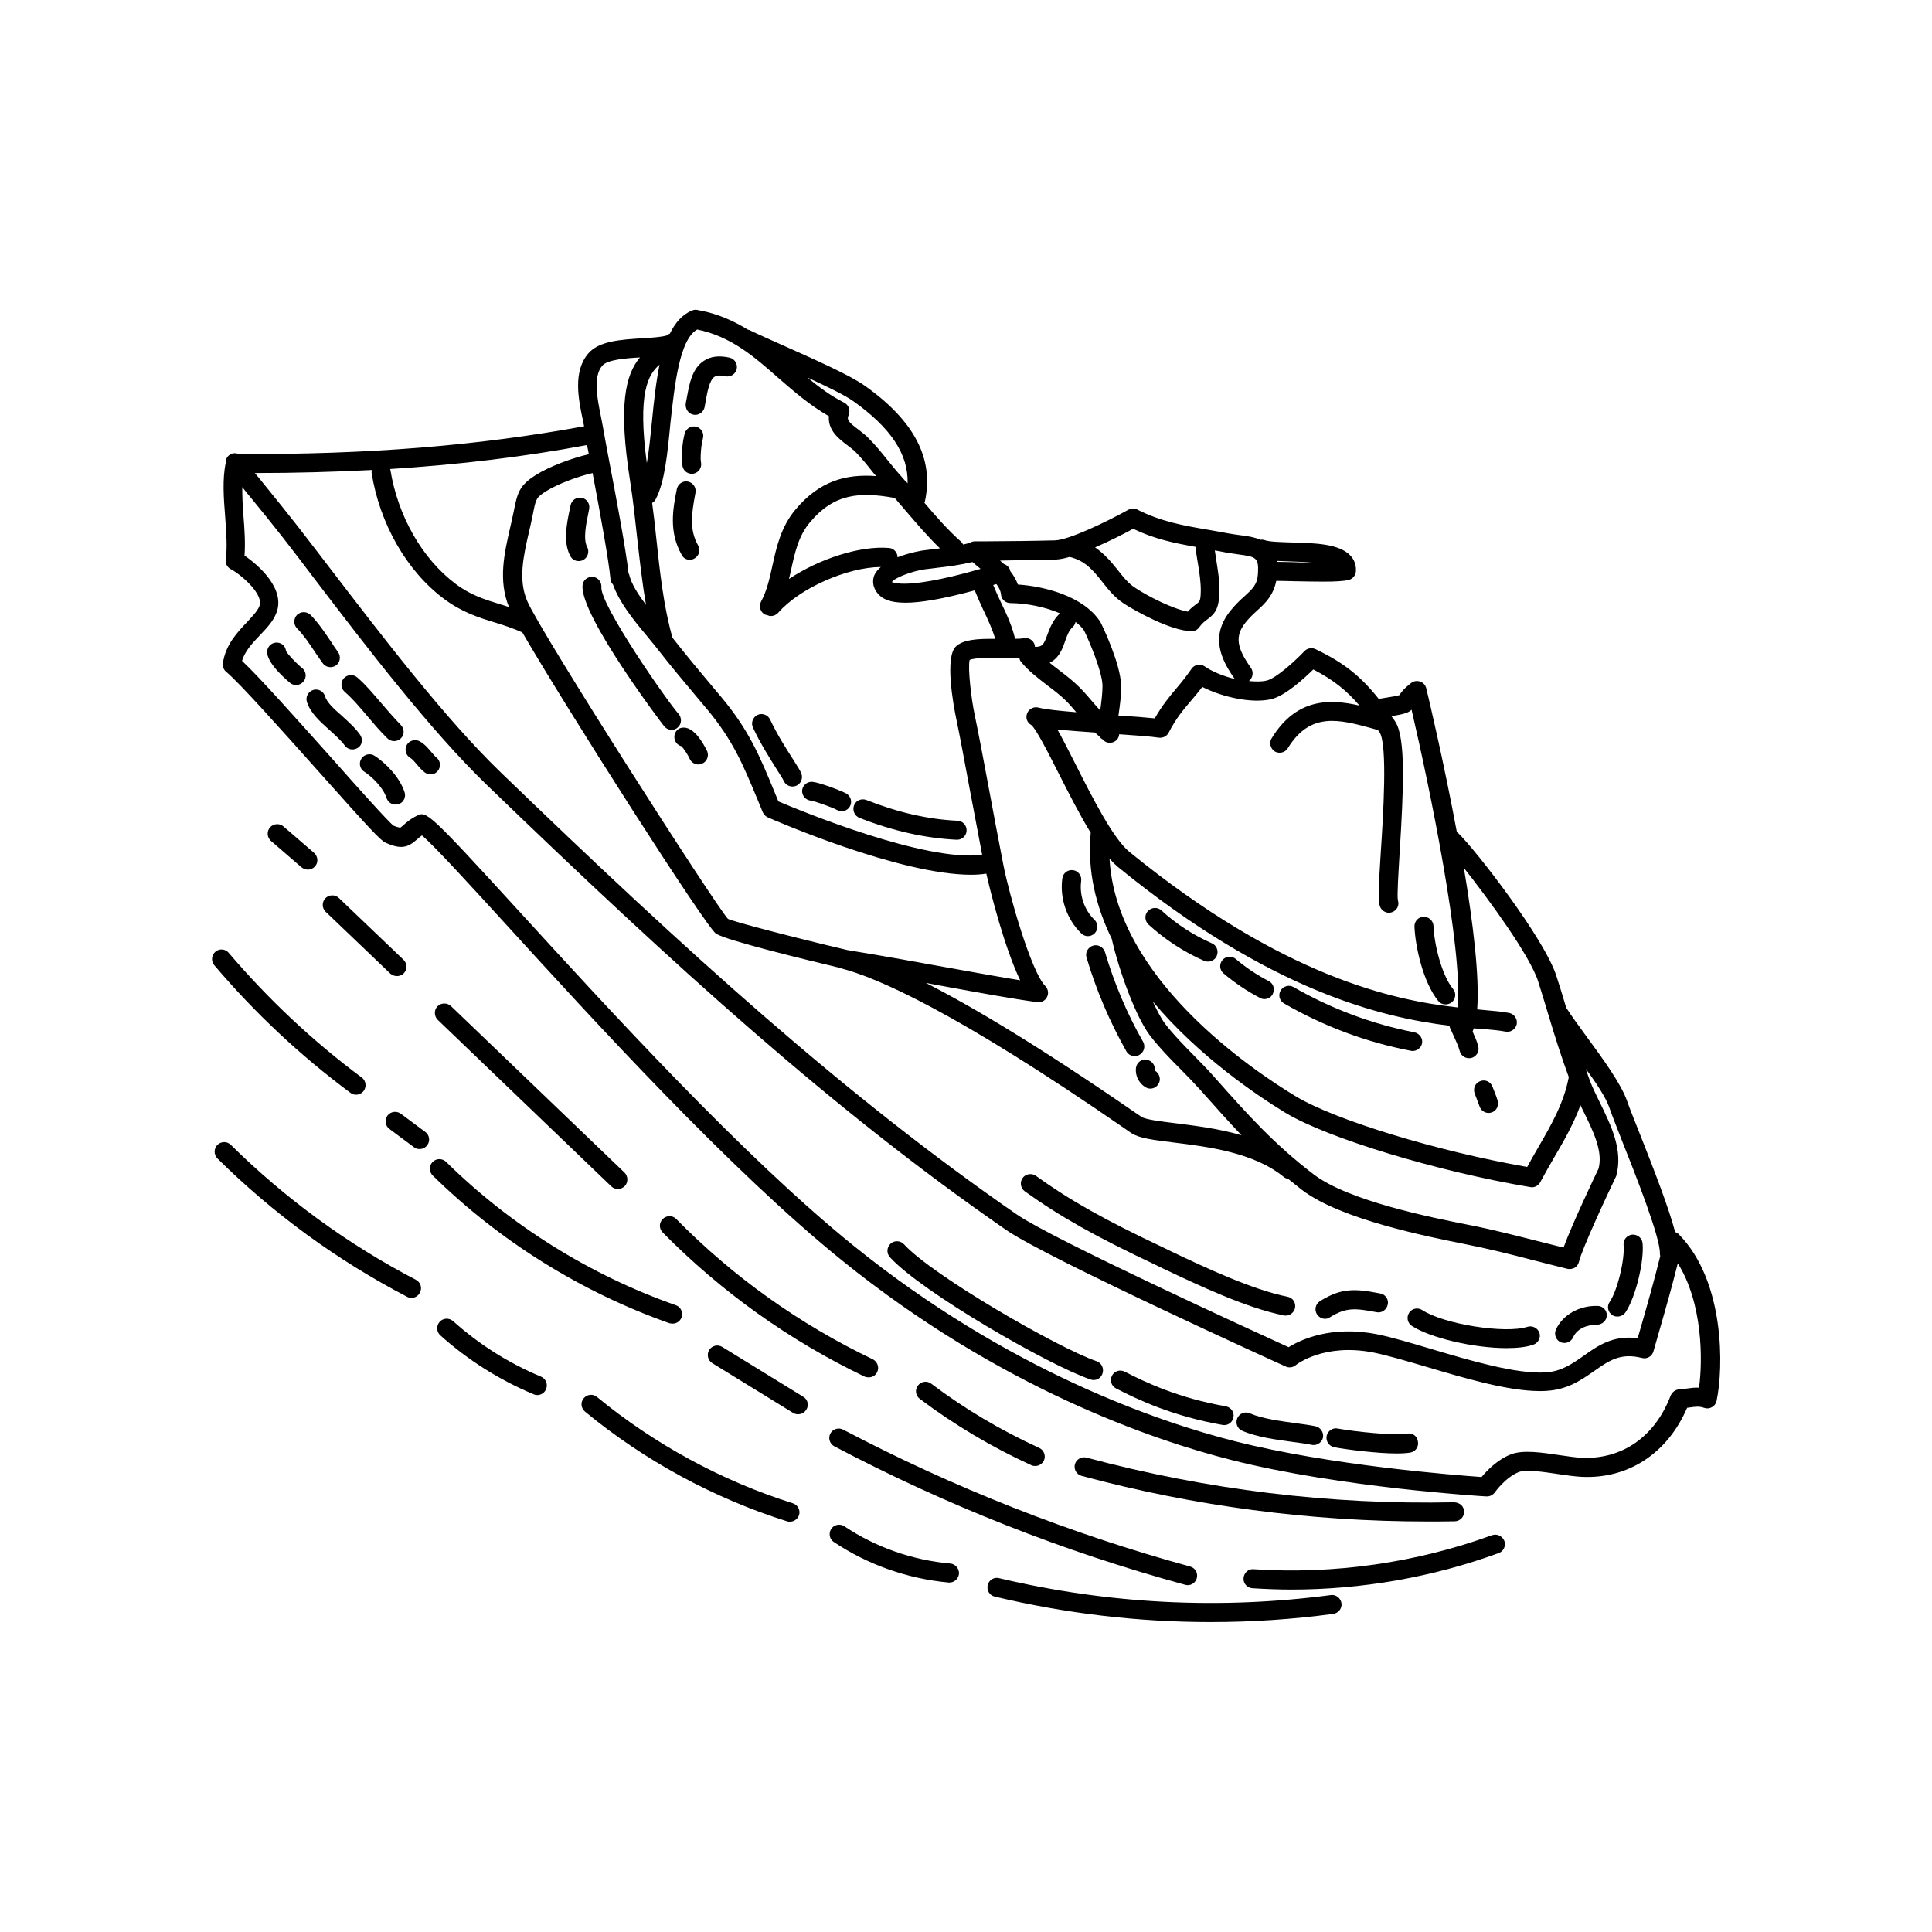 <?xml version="1.0" encoding="UTF-8"?>
<!-- Uploaded to: SVG Repo, www.svgrepo.com, Generator: SVG Repo Mixer Tools -->
<svg fill="#000000" width="800px" height="800px" version="1.1" viewBox="144 144 512 512" xmlns="http://www.w3.org/2000/svg">
 <g>
  <path d="m588.88 471.09c-0.25-0.301-0.605-0.453-0.957-0.605-1.664-6.297-5.289-15.719-9.473-26.301-1.461-3.68-2.672-6.699-3.223-8.312-1.562-4.586-6.449-11.285-10.781-17.18-2.117-2.922-4.133-5.644-5.391-7.656-0.855-2.871-1.715-5.742-2.621-8.465-3.176-9.875-21.41-33.402-26.047-37.836-0.102-0.102-0.203-0.102-0.301-0.203-3.375-18.137-7.254-34.562-8.113-38.137-0.203-0.805-0.805-1.512-1.613-1.762-0.805-0.301-1.715-0.152-2.367 0.352-1.965 1.512-2.719 2.519-3.125 3.223-0.453 0.203-2.469 0.504-5.492 1.008-4.637-5.844-9.07-9.523-16.777-13.199-1.008-0.453-2.168-0.25-2.922 0.555-2.719 2.871-7.609 7.203-9.926 7.758-1.309 0.352-2.973 0.301-4.785 0.152 1.059-0.805 1.309-2.367 0.555-3.477-3.879-5.441-4.231-8.465-1.512-11.941 1.059-1.359 2.215-2.418 3.273-3.375 2.117-1.914 4.18-3.981 4.938-7.758 1.258 0 3.023 0.051 4.988 0.102 2.82 0.051 5.289 0.102 7.457 0.102 3.074 0 5.391-0.102 6.75-0.453 1.059-0.25 1.863-1.211 1.914-2.316 0.102-1.562-0.402-3.023-1.461-4.133-2.922-3.125-9.32-3.324-15.566-3.477-2.871-0.102-5.844-0.152-7.106-0.605-0.352-0.152-0.754-0.152-1.109-0.102-1.664-0.707-3.578-1.008-5.34-1.211-0.957-0.152-1.965-0.25-3.023-0.453-1.863-0.352-3.629-0.656-5.34-0.957-6.852-1.16-12.746-2.215-18.992-5.391-0.754-0.402-1.613-0.352-2.367 0.051-5.543 3.074-15.719 8.012-19.445 8.113-5.894 0.152-11.285 0.203-18.137 0.25h-3.125c-0.504 0-1.008 0.203-1.41 0.453-0.555 0.152-1.16 0.301-1.664 0.402-0.152-0.301-0.352-0.555-0.605-0.805-3.324-2.922-6.551-6.602-9.672-10.277 0.051-0.152 0.152-0.25 0.152-0.402 2.418-11.234-2.769-21.262-15.922-30.582-3.879-2.769-12.949-6.801-20.957-10.379-3.727-1.664-7.152-3.176-9.523-4.332-0.152-0.102-0.352-0.102-0.504-0.152-3.68-2.266-7.758-4.133-12.594-5.09h-0.301c-0.605-0.25-1.258-0.301-1.914 0-2.621 1.059-4.484 3.273-5.894 6.144-0.352 0.102-0.656 0.25-0.906 0.504-1.461 0.402-3.777 0.555-6.297 0.707-5.691 0.352-11.539 0.707-14.359 3.981-4.231 4.836-2.621 12.395-1.461 17.836 0.102 0.555 0.203 1.008 0.301 1.512-28.062 5.141-57.234 7.508-91.543 7.356-0.805-0.352-1.812-0.301-2.519 0.301-0.656 0.504-0.957 1.309-0.906 2.066-0.906 4.18-0.555 9.27-0.152 14.207 0.301 4.231 0.605 8.211 0.152 11.285-0.152 1.059 0.352 2.117 1.309 2.621 2.769 1.461 8.867 6.699 7.609 9.824-0.504 1.309-1.914 2.769-3.324 4.281-2.519 2.672-5.691 5.996-6.348 10.883-0.102 0.855 0.203 1.715 0.906 2.266 3.578 2.973 15.062 15.871 24.285 26.199 13.906 15.617 16.574 18.438 17.887 19.043 4.133 1.914 5.996 1.258 8.312-0.805 0.402-0.352 0.805-0.707 1.359-1.109 3.125 2.621 12.496 12.848 22.32 23.629 23.68 25.945 59.449 65.141 89.023 89.023 41.867 33.855 82.574 47.66 103.13 52.852 28.918 7.356 67.207 9.672 67.609 9.672h0.152c0.855 0 1.613-0.402 2.117-1.109 0.051-0.051 2.719-3.879 6.297-5.34 1.914-0.754 6.602-0.051 10.328 0.504 2.316 0.352 4.535 0.656 6.348 0.754 12.395 0.605 22.773-6.246 27.961-18.289 0.25-0.051 0.504-0.051 0.754-0.102 1.461-0.203 2.469-0.352 3.727 0.102 0.656 0.25 1.41 0.203 2.066-0.152 0.656-0.352 1.109-0.957 1.258-1.664 1.867-8.656 2.269-31.781-10.023-44.176zm-18.387-33.555c0.555 1.664 1.812 4.785 3.273 8.566 3.629 9.117 10.328 26.047 10.125 30.18 0 0.203 0.051 0.402 0.102 0.555-1.562 6.297-3.223 12.191-4.988 18.34l-1.008 3.477c-6.551-0.906-10.68 2.066-14.359 4.684-3.023 2.117-5.894 4.133-10.125 4.383-7.809 0.402-19.648-3.074-30.129-6.195-5.391-1.613-10.48-3.125-14.461-3.93-12.242-2.418-20.355 1.512-23.426 3.426-9.07-4.133-62.523-28.617-71.945-35.117-45.09-31.137-87.309-69.375-136.93-117.29-14.711-14.207-31.59-36.324-45.191-54.059-3.023-3.93-5.894-7.707-8.613-11.184-2.922-3.727-5.594-7.055-8.312-10.379-0.957-1.211-1.965-2.418-2.973-3.629 10.781 0 21.059-0.301 30.984-0.805 0 0.203-0.051 0.453-0.051 0.656 2.117 13.504 9.27 26.047 19.145 33.453 4.785 3.578 9.219 4.988 13.551 6.297 2.316 0.707 4.734 1.512 7.254 2.621 11.891 20.504 48.719 78.191 51.34 79.855 2.973 1.863 24.234 7.004 32.695 9.02 0.051 0.051 0.152 0.102 0.203 0.102 9.875 2.469 30.934 11.789 75.066 42.27 1.109 0.754 1.812 1.258 2.117 1.461 2.066 1.359 5.844 1.812 11.082 2.469 9.02 1.109 21.363 2.621 29.32 9.168 0.352 0.301 0.754 0.402 1.16 0.504 1.211 1.008 2.469 1.965 3.727 2.973 10.227 7.758 33.152 12.293 42.926 14.258 6.602 1.309 12.191 2.719 18.188 4.281 3.023 0.754 6.047 1.562 9.168 2.316 0.203 0.051 0.402 0.051 0.605 0.051 0.453 0 0.906-0.152 1.309-0.352 0.555-0.352 0.957-0.906 1.109-1.562 0.805-3.375 7.254-17.281 9.875-22.723 1.914-6.852-1.41-13.504-4.281-19.398-0.906-1.863-1.812-3.68-2.519-5.441-0.453-1.16-0.855-2.367-1.258-3.578 2.773 3.727 5.344 7.656 6.25 10.273zm-264.05-138.65c1.664 4.684 5.289 9.219 8.664 13.25 0.957 1.16 1.863 2.266 2.719 3.324 3.828 4.938 7.91 9.773 11.84 14.461l1.613 1.914c6.953 8.312 9.574 14.66 13.551 24.234l1.309 3.176c0.25 0.605 0.707 1.059 1.309 1.359 1.512 0.656 34.812 15.215 53.906 15.215 1.461 0 2.769-0.102 4.031-0.301 1.059 4.785 4.836 19.699 8.969 28.266-5.34-0.855-11.688-2.016-18.742-3.273-8.062-1.461-17.18-3.125-27.055-4.734-14.359-3.375-30.129-7.508-31.641-8.262-3.477-3.777-49.625-75.875-53.203-84.238-2.418-5.691-1.008-11.789 0.453-18.238 0.352-1.512 0.707-2.973 1.059-4.785 0.805-4.133 0.855-4.383 3.527-6.098 2.922-1.812 8.262-3.879 12.293-4.785 1.914 10.125 4.332 23.375 4.734 28.062-0.043 0.547 0.262 1.051 0.664 1.453zm12.344-58.238c-0.957 4.637-1.512 9.875-2.016 15.062-0.402 3.828-0.754 7.707-1.359 11.035-2.469-18.391 0.25-23.48 3.375-26.098zm70.434 54.207c1.16-0.152 2.266-0.25 3.273-0.402 3.074-0.352 5.793-0.707 9.219-1.512 0.605 0.555 1.258 1.059 1.914 1.613 0.102 0.051 0.152 0.152 0.25 0.203-11.184 3.223-17.18 3.93-20.254 3.93-2.57 0-3.223-0.504-3.273-0.402 0.555-1.109 5.394-2.973 8.871-3.43zm18.84 3.93c0.656 0.855 1.109 1.762 1.211 2.719 0.102 1.309 1.16 2.316 2.469 2.316 4.332 0.051 9.219 1.008 13.148 2.719-1.914 1.812-2.719 4.031-3.375 5.793-0.855 2.367-1.258 3.176-3.273 3.074v-0.402c-0.352-1.359-1.715-2.168-3.023-1.863-0.453 0.102-1.258 0.152-2.215 0.152-0.754-3.324-2.266-6.602-3.777-9.723-0.754-1.562-1.41-3.074-2.016-4.535 0.246-0.098 0.551-0.148 0.852-0.25zm27.508 33.504c-0.555-0.605-1.059-1.16-1.613-1.812-1.309-1.562-2.621-3.074-4.031-4.484-1.613-1.613-3.477-3.023-5.238-4.383-0.855-0.656-1.715-1.309-2.519-1.965 2.519-1.258 3.426-3.777 4.082-5.691 0.504-1.461 1.008-2.871 2.066-3.828 0.402-0.352 0.605-0.805 0.707-1.309 0.906 0.707 1.762 1.461 2.316 2.367 1.309 2.719 4.734 10.68 4.836 14.508 0 2.113-0.301 4.281-0.605 6.598zm-25.996-13.953c1.715 0.051 3.223 0.051 4.535-0.051 0.102 0.352 0.152 0.707 0.402 1.008 1.965 2.469 4.586 4.434 7.055 6.348 1.762 1.309 3.375 2.57 4.785 3.93 1.008 0.957 1.914 2.066 2.871 3.176-4.383-0.352-8.262-0.754-9.926-1.211-1.258-0.352-2.57 0.25-3.074 1.461-0.504 1.211-0.051 2.519 1.059 3.125 1.258 0.957 4.586 7.508 7.254 12.797 2.719 5.34 5.594 11.035 8.516 15.77-0.957 10.125 1.41 19.598 5.594 28.164v0.051c1.914 8.363 6.297 20.504 10.125 25.543 2.367 3.074 5.238 6.047 8.062 8.867 1.812 1.812 3.578 3.68 5.238 5.492 3.828 4.332 7.356 8.262 10.934 12.043-6.047-1.762-12.293-2.519-17.48-3.176-3.68-0.453-7.859-0.957-8.969-1.664-0.301-0.203-0.957-0.656-2.016-1.359-24.836-17.129-42.523-27.711-55.168-34.16 1.762 0.301 3.477 0.656 5.188 0.957 9.621 1.762 17.938 3.273 24.336 4.133 1.059 0.152 2.117-0.402 2.57-1.359 0.504-0.957 0.301-2.117-0.453-2.922-3.727-3.727-9.523-24.031-11.082-31.941-1.359-6.902-2.719-14.258-3.981-21.008-1.359-7.305-2.621-14.008-3.629-18.793-0.957-4.484-1.863-12.496-1.359-14.66 1.461-0.66 6.246-0.609 8.613-0.559zm153.26 118.55c0.25 0.504 0.453 0.957 0.707 1.461 2.621 5.289 5.34 10.781 4.082 15.367-0.805 1.664-6.953 14.559-9.27 20.906-2.316-0.555-4.586-1.16-6.852-1.715-5.793-1.461-11.738-3.023-18.438-4.332-9.422-1.863-31.539-6.246-40.859-13.301-10.629-8.113-17.582-15.922-26.348-25.797-1.664-1.914-3.527-3.777-5.391-5.691-2.672-2.719-5.492-5.594-7.656-8.414-1.008-1.309-2.117-3.426-3.324-5.996 12.293 14.711 28.062 25.191 35.164 29.523 11.184 6.75 40.305 15.566 64.891 19.699 0.152 0 0.301 0.051 0.402 0.051 0.906 0 1.762-0.504 2.215-1.309 1.258-2.316 2.469-4.484 3.68-6.551 2.766-4.684 5.234-9.066 6.996-13.902zm-262.79-172.51c-4.637 1.059-10.578 3.324-14.008 5.492-4.535 2.82-4.938 4.887-5.894 9.672-0.301 1.41-0.605 2.871-0.957 4.332-1.562 6.852-3.176 13.906-0.301 21.008-0.754-0.25-1.461-0.504-2.215-0.707-4.231-1.309-7.91-2.418-11.992-5.492-8.816-6.648-15.266-17.984-17.23-30.23 0-0.051-0.051-0.102-0.051-0.152 18.34-1.16 35.418-3.223 52.145-6.348 0.203 0.715 0.352 1.57 0.504 2.426zm251.6 139.76c0.906 2.82 1.762 5.742 2.672 8.715 1.664 5.543 3.426 11.184 5.441 16.625 0 0.051-0.051 0.102-0.051 0.152-1.309 6.699-4.434 12.191-8.113 18.539-0.957 1.664-1.914 3.324-2.871 5.09-23.68-4.133-50.883-12.395-61.363-18.742-11.688-7.055-47.609-31.285-49.324-62.977 0.754 0.855 1.461 1.562 2.168 2.168 40.508 33.051 70.18 39.953 87.914 42.117 0.051 0.152 0.051 0.301 0.102 0.453l0.855 1.863c0.707 1.562 1.461 3.176 1.762 4.383 0.301 1.16 1.309 1.914 2.469 1.914 0.203 0 0.402 0 0.605-0.051 1.359-0.352 2.168-1.715 1.863-3.023-0.301-1.258-0.906-2.621-1.512-3.981 0.102-0.25 0.203-0.555 0.301-0.855 0.707 0.051 1.41 0.102 2.016 0.152 2.719 0.203 4.836 0.402 6.398 0.707 0.152 0.051 0.352 0.051 0.504 0.051 1.16 0 2.215-0.855 2.469-2.016 0.25-1.359-0.605-2.672-1.965-2.973-1.812-0.352-4.082-0.555-6.953-0.805-0.504-0.051-1.059-0.102-1.562-0.152 0.656-8.715-1.109-23.023-3.527-37.484 6.707 8.465 17.586 23.379 19.703 30.129zm-70.684-74.867c3.68-0.906 8.613-5.441 11.082-7.859 5.441 2.82 8.918 5.691 12.242 9.574-7.91-1.812-16.727-2.016-23.277 8.664-0.754 1.16-0.352 2.719 0.805 3.477 0.402 0.25 0.855 0.352 1.309 0.352 0.855 0 1.664-0.402 2.168-1.211 5.996-9.723 13.652-7.609 22.52-5.188l0.855 0.25c0.152 0.051 0.301 0 0.453 0.051 0.152 0.25 0.301 0.453 0.504 0.707 2.117 3.426 0.957 21.867 0.301 31.789-0.605 9.574-0.754 12.797-0.25 14.258 0.352 1.059 1.359 1.762 2.418 1.762 0.25 0 0.555-0.051 0.805-0.152 1.309-0.453 2.016-1.812 1.562-3.176-0.25-1.16 0.152-7.152 0.453-12.445 1.059-17.027 1.664-30.43-1.109-34.812l-0.051-0.051v-0.051c-0.352-0.504-0.656-0.957-1.008-1.41 3.375-0.555 4.535-0.906 5.34-1.715 4.887 21.008 13.551 63.176 12.242 78.898-16.93-1.863-46.25-8.012-87.008-41.211-4.332-3.527-9.824-14.41-14.258-23.176-1.965-3.879-3.527-6.953-4.836-9.27 2.922 0.301 6.398 0.555 9.977 0.805 0.402 0.402 0.805 0.754 1.211 1.109 0.203 0.301 0.453 0.555 0.805 0.707 0.152 0.102 0.25 0.25 0.402 0.402 0.453 0.352 0.957 0.504 1.512 0.504 0.754 0 1.512-0.352 2.016-1.008 0.301-0.402 0.402-0.805 0.453-1.258 4.535 0.301 8.566 0.605 10.43 0.906 1.109 0.152 2.168-0.352 2.672-1.309 1.965-3.828 3.93-6.144 6.047-8.613 0.957-1.109 1.914-2.266 2.871-3.527 5.195 2.676 13.203 4.488 18.344 3.227zm10.68-36.172c-1.512 0-3.023-0.051-4.281-0.102-1.914-0.051-3.629-0.102-4.938-0.102 0-0.102-0.051-0.152-0.051-0.25 1.211 0.051 2.469 0.102 3.828 0.152 1.512 0.051 3.477 0.098 5.441 0.301zm-47.355-8.969c5.543 2.672 10.781 3.777 16.523 4.785 0.152 1.359 0.352 2.719 0.605 4.133 0.453 2.621 0.855 5.391 0.805 7.707-0.051 2.519-0.301 2.672-1.16 3.324-0.605 0.453-1.41 1.008-2.266 2.016-3.879-0.707-10.379-3.93-14.008-6.348-1.863-1.211-3.223-2.973-4.684-4.836-1.613-2.016-3.426-4.133-5.894-5.844 4.082-1.762 8.113-3.828 10.078-4.938zm-20.559 8.164c1.059-0.051 2.367-0.301 3.727-0.707 4.18 1.008 6.246 3.578 8.613 6.551 1.664 2.117 3.375 4.281 5.894 5.894 2.82 1.812 12.141 7.106 17.785 7.254h0.051c0.805 0 1.562-0.402 2.016-1.059 0.805-1.109 1.461-1.562 2.117-2.066 2.168-1.562 3.125-2.973 3.223-7.254 0.102-2.82-0.402-5.793-0.855-8.664-0.152-0.805-0.203-1.613-0.352-2.367 0.906 0.152 1.812 0.301 2.719 0.504 1.16 0.203 2.266 0.352 3.273 0.504 4.836 0.656 5.691 0.754 5.441 5.039-0.152 3.023-1.41 4.082-3.578 6.098-1.211 1.059-2.519 2.316-3.879 4.031-5.238 6.699-2.316 12.797 1.309 17.887-3.074-0.754-6.098-2.016-7.961-3.324-0.555-0.402-1.258-0.555-1.914-0.402-0.656 0.102-1.258 0.504-1.613 1.059-1.309 1.914-2.57 3.477-3.93 5.09-1.914 2.266-3.828 4.586-5.793 8.012-2.367-0.25-5.742-0.504-9.621-0.754 0-0.102 0-0.203 0.051-0.352 0.352-2.469 0.707-4.988 0.656-7.559-0.102-5.644-4.785-15.516-5.492-16.879-4.484-6.953-15.062-9.473-21.867-9.926-0.453-1.309-1.211-2.519-2.066-3.629v-0.203c-0.25-0.805-0.906-1.359-1.664-1.613-0.301-0.301-0.656-0.656-1.008-0.906 5.348-0.109 9.832-0.156 14.719-0.258zm-30.629-2.973c-0.352 0.051-0.754 0.102-1.109 0.152-1.059 0.102-2.168 0.25-3.375 0.402-0.051 0-3.426 0.504-6.75 1.812 0-1.258-0.957-2.367-2.266-2.469-7.707-0.656-18.59 2.922-26.5 8.211 0.203-0.805 0.352-1.613 0.555-2.418 1.008-4.637 1.965-9.02 5.039-12.645 6.297-7.508 13.047-8.113 22.418-6.398 0.957 1.109 1.863 2.168 2.82 3.273 2.867 3.375 5.941 6.953 9.168 10.078zm-8.566-17.23c-0.203-0.25-0.402-0.453-0.656-0.656-0.453-0.504-0.906-1.059-1.309-1.512-1.211-1.309-2.316-2.719-3.426-4.082-1.562-1.965-3.176-3.93-5.09-5.844-0.754-0.754-1.613-1.41-2.519-2.117-2.922-2.168-3.125-2.719-2.621-3.93 0.504-1.211 0-2.621-1.16-3.223-3.629-1.812-6.801-4.231-9.824-6.699 5.141 2.367 9.977 4.684 12.293 6.348 9.879 7.055 14.516 14.004 14.312 21.715zm-55.77-40.758c8.918 1.812 15.012 7.106 21.41 12.746 4.133 3.578 8.363 7.305 13.504 10.227-0.352 3.777 2.82 6.144 4.836 7.656 0.707 0.555 1.41 1.059 2.016 1.613 1.715 1.715 3.176 3.527 4.684 5.441 0.301 0.402 0.656 0.805 1.008 1.16-8.113-0.605-15.062 1.309-21.41 8.867-3.828 4.586-4.988 9.773-6.098 14.812-0.754 3.426-1.461 6.699-3.023 9.574-0.656 1.211-0.203 2.769 1.008 3.426 0.203 0.102 0.402 0.102 0.605 0.152 0.301 0.152 0.656 0.25 1.008 0.25 0.707 0 1.41-0.301 1.914-0.855 5.691-6.551 18.391-12.09 27.207-12.141-0.754 0.656-1.41 1.41-1.762 2.266-0.352 0.957-0.707 2.871 1.059 4.887 1.109 1.258 2.973 2.316 7.254 2.316 3.828 0 9.574-0.906 18.34-3.273 0.707 1.762 1.512 3.578 2.316 5.289 1.211 2.519 2.367 5.09 3.125 7.559-4.887-0.051-8.414 0.203-10.379 1.965-3.074 2.769-0.754 15.469 0.051 19.297 1.008 4.785 2.215 11.438 3.578 18.691 1.059 5.594 2.168 11.488 3.273 17.281-15.113 1.965-48.062-11.637-54.008-14.156l-0.906-2.215c-3.981-9.672-6.852-16.676-14.359-25.594l-1.613-1.914c-3.727-4.434-7.559-9.02-11.184-13.652-2.367-8.363-3.324-17.281-4.332-26.754-0.301-2.973-0.656-5.945-1.059-8.969 0.402-0.25 0.754-0.555 0.957-1.008 2.367-4.484 3.125-12.043 3.879-20.051 1.105-9.984 2.363-22.227 7.102-24.895zm-25.141 9.57c1.359-1.562 6.098-1.965 9.977-2.168-3.828 4.535-5.793 12.594-2.621 32.695 0.805 5.09 1.359 10.328 1.914 15.418 0.656 5.793 1.309 11.688 2.316 17.434-2.066-2.719-3.879-5.492-4.484-8.062-0.051-0.102-0.102-0.203-0.152-0.301-0.656-6.098-3.273-20.102-5.289-30.582-0.656-3.527-1.211-6.449-1.512-8.262-0.152-0.805-0.301-1.664-0.504-2.621-0.906-4.481-2.215-10.578 0.355-13.551zm290.64 270.85c-1.258-0.051-2.316 0.102-3.375 0.25-0.605 0.102-1.211 0.203-1.863 0.203-1.008 0.051-1.863 0.707-2.266 1.613-4.18 10.984-12.898 16.977-23.629 16.523-1.664-0.102-3.68-0.402-5.793-0.707-4.785-0.707-9.773-1.461-12.949-0.203-3.629 1.41-6.398 4.383-7.758 5.996-7.004-0.504-39.902-3.023-65.344-9.473-20.152-5.09-60.055-18.641-101.16-51.891-29.223-23.629-64.891-62.676-88.469-88.469-24.434-26.754-24.637-26.652-27.207-25.391-1.715 0.855-2.769 1.762-3.527 2.469-0.301 0.25-0.707 0.605-0.805 0.656 0 0-0.453 0.051-1.812-0.504-1.359-1.008-9.422-10.027-16.473-17.984-9.422-10.531-19.094-21.41-23.68-25.695 0.754-2.621 2.769-4.734 4.734-6.801 1.762-1.863 3.477-3.629 4.332-5.844 2.57-6.348-4.637-12.695-8.414-15.266 0.25-3.324 0-7.106-0.301-10.781-0.203-2.519-0.301-4.988-0.301-7.356 0.805 1.008 1.613 2.016 2.418 2.973 2.719 3.324 5.391 6.602 8.262 10.277 2.719 3.477 5.594 7.254 8.566 11.184 13.652 17.887 30.684 40.152 45.695 54.613 49.777 48.062 92.195 86.504 137.54 117.84 10.629 7.356 71.441 35.016 74.059 36.172 0.855 0.402 1.914 0.25 2.621-0.352 0.301-0.25 7.559-5.894 20.555-3.375 3.727 0.754 8.715 2.215 14.008 3.777 10.176 3.023 21.664 6.449 30.18 6.449 0.555 0 1.109 0 1.664-0.051 5.691-0.301 9.422-2.973 12.746-5.289 3.879-2.719 6.953-4.887 12.645-3.426 1.309 0.352 2.672-0.453 3.023-1.762l1.613-5.644c1.715-5.945 3.324-11.637 4.836-17.684 6.594 10.48 6.641 25.594 5.633 32.949z"/>
  <path d="m527.11 410.18c0.555 0 1.109-0.203 1.613-0.555 1.059-0.855 1.258-2.469 0.352-3.527-3.125-3.828-5.039-12.191-5.188-16.727-0.051-1.41-1.359-2.469-2.621-2.418-1.41 0.051-2.469 1.211-2.418 2.621 0.203 5.188 2.266 14.762 6.348 19.75 0.453 0.555 1.16 0.855 1.914 0.855z"/>
  <path d="m539.5 431.94c-0.504-1.309-1.965-1.965-3.273-1.41-1.309 0.504-1.914 1.965-1.41 3.273 0.352 0.957 0.957 2.519 1.309 3.477 0.352 1.008 1.359 1.664 2.367 1.664 0.301 0 0.555-0.051 0.855-0.152 1.309-0.453 1.965-1.914 1.512-3.223-0.301-1.012-0.957-2.621-1.359-3.629z"/>
  <path d="m571.24 492.5c0.453 0.301 0.906 0.402 1.41 0.402 0.805 0 1.613-0.402 2.117-1.109 2.672-3.981 4.988-13.402 4.535-18.34-0.152-1.41-1.41-2.367-2.769-2.266-1.359 0.152-2.418 1.359-2.266 2.769 0.352 3.828-1.613 11.992-3.68 15.062-0.809 1.113-0.504 2.676 0.652 3.481z"/>
  <path d="m567.41 490.08c-4.836-0.152-9.32 2.367-11.082 6.297-0.555 1.258 0 2.769 1.258 3.324 0.352 0.152 0.707 0.203 1.008 0.203 0.957 0 1.863-0.555 2.316-1.512 1.059-2.418 3.981-3.375 6.297-3.324 1.309 0 2.57-1.059 2.621-2.418 0.051-1.359-1.008-2.519-2.418-2.57z"/>
  <path d="m548.77 495.62c-5.844 1.914-22.219-0.707-27.859-4.434-1.16-0.754-2.719-0.453-3.477 0.707-0.754 1.16-0.453 2.719 0.707 3.477 4.836 3.176 16.375 5.894 25.09 5.894 2.769 0 5.238-0.25 7.106-0.906 1.309-0.453 2.066-1.863 1.613-3.176-0.461-1.258-1.871-1.965-3.18-1.562z"/>
  <path d="m509.83 486.8c-6.602-1.309-10.328-1.562-16.02 2.016-1.16 0.754-1.562 2.266-0.805 3.477 0.504 0.754 1.309 1.211 2.117 1.211 0.453 0 0.906-0.102 1.309-0.402 4.231-2.621 6.602-2.469 12.344-1.359 1.359 0.301 2.672-0.605 2.973-1.965 0.352-1.363-0.559-2.723-1.918-2.977z"/>
  <path d="m485.24 487.66c-9.32-1.863-21.664-7.656-30.684-11.941l-2.066-1.008c-15.719-7.406-24.938-12.594-33.957-19.094-1.109-0.805-2.719-0.555-3.527 0.555-0.805 1.109-0.555 2.719 0.555 3.527 9.32 6.699 18.742 11.992 34.762 19.547l2.066 1.008c9.27 4.383 21.914 10.379 31.84 12.344 0.152 0.051 0.352 0.051 0.504 0.051 1.16 0 2.215-0.855 2.469-2.016 0.258-1.41-0.602-2.719-1.961-2.973z"/>
  <path d="m468.82 516.68c-12.242-2.117-21.109-6.246-26.754-9.168-1.258-0.656-2.769-0.152-3.375 1.059-0.656 1.258-0.152 2.769 1.059 3.375 5.894 3.074 15.266 7.406 28.215 9.672 0.152 0 0.301 0.051 0.453 0.051 1.211 0 2.266-0.855 2.469-2.117 0.25-1.359-0.707-2.617-2.066-2.871z"/>
  <path d="m434.61 504.74c-10.078-3.426-43.48-22.672-51.035-30.984-0.957-1.008-2.519-1.109-3.578-0.152-1.008 0.957-1.109 2.519-0.152 3.578 8.312 9.168 42.117 28.668 53.152 32.395 0.25 0.102 0.555 0.152 0.805 0.152 1.059 0 2.016-0.656 2.367-1.715 0.457-1.41-0.246-2.82-1.559-3.273z"/>
  <path d="m492.6 521.97c-1.461-0.301-3.273-0.555-5.188-0.805-4.031-0.555-9.02-1.211-12.191-2.621-1.258-0.555-2.769 0-3.324 1.309-0.555 1.258 0 2.769 1.309 3.324 3.828 1.664 9.02 2.367 13.551 2.973 1.812 0.25 3.527 0.453 4.887 0.754 0.152 0.051 0.352 0.051 0.504 0.051 1.16 0 2.215-0.855 2.469-2.016 0.203-1.359-0.652-2.668-2.016-2.969z"/>
  <path d="m516.83 523.94c-2.871 0.605-14.008-0.555-18.289-1.359-1.359-0.301-2.672 0.605-2.973 1.965-0.25 1.359 0.605 2.672 1.965 2.973 2.82 0.555 11.184 1.664 16.676 1.664 1.461 0 2.769-0.102 3.629-0.25 1.359-0.301 2.215-1.613 1.914-2.973-0.203-1.469-1.562-2.324-2.922-2.019z"/>
  <path d="m299.59 288.91c-1.109-2.016-0.203-6.398 0.301-8.766l0.25-1.309c0.25-1.359-0.656-2.672-2.016-2.922s-2.672 0.656-2.922 2.016l-0.25 1.211c-0.707 3.426-1.812 8.566 0.203 12.242 0.453 0.855 1.309 1.309 2.215 1.309 0.402 0 0.805-0.102 1.211-0.301 1.258-0.711 1.664-2.273 1.008-3.481z"/>
  <path d="m301.1 296.87c-1.41-0.102-2.621 0.906-2.719 2.266-0.707 8.012 21.461 37.18 21.715 37.434 0.504 0.555 1.211 0.855 1.863 0.855 0.605 0 1.211-0.203 1.664-0.656 1.059-0.906 1.109-2.519 0.203-3.578-3.074-3.426-20.859-29.02-20.453-33.605 0.094-1.352-0.914-2.613-2.273-2.715z"/>
  <path d="m322.71 339.29c0 1.16 0.754 2.168 1.863 2.469 0.656 0.605 1.863 2.519 2.168 3.273 0.402 0.957 1.359 1.562 2.316 1.562 0.301 0 0.656-0.051 0.957-0.203 1.309-0.504 1.914-2.016 1.41-3.273-0.051-0.051-2.769-6.246-6.144-6.297-1.512-0.102-2.57 1.109-2.57 2.469z"/>
  <path d="m227.45 316.77c0.707 1.008 1.359 2.016 2.066 2.973 0.504 0.707 1.258 1.059 2.066 1.059 0.504 0 1.008-0.152 1.461-0.453 1.109-0.805 1.359-2.367 0.555-3.527-0.656-0.906-1.309-1.863-1.914-2.82-1.613-2.418-3.324-4.938-5.391-7.055-1.008-0.957-2.57-0.957-3.578 0-0.957 1.008-0.957 2.57 0 3.578 1.711 1.711 3.273 4.027 4.734 6.246z"/>
  <path d="m241.2 333.6c1.664 1.965 3.375 4.031 5.441 6.047 0.504 0.504 1.16 0.754 1.812 0.754 0.656 0 1.258-0.25 1.762-0.707 1.008-0.957 1.008-2.57 0-3.578-1.914-1.965-3.578-3.93-5.188-5.793-2.117-2.469-4.082-4.836-6.348-6.801-1.059-0.906-2.621-0.805-3.578 0.25-0.906 1.059-0.805 2.621 0.25 3.578 2.016 1.715 3.883 3.93 5.848 6.25z"/>
  <path d="m258.33 343.32c-0.855-1.008-1.812-2.168-3.125-2.871-1.211-0.656-2.769-0.203-3.426 1.008-0.656 1.211-0.203 2.769 1.008 3.426 0.453 0.25 1.109 1.008 1.664 1.664 0.656 0.805 1.359 1.562 2.066 2.117 0.453 0.352 1.008 0.555 1.562 0.555 0.754 0 1.461-0.301 1.965-0.957 0.855-1.059 0.707-2.672-0.402-3.527-0.457-0.355-0.859-0.91-1.312-1.414z"/>
  <path d="m219.79 316.52c-0.102-1.16-1.008-2.117-2.215-2.215-1.41-0.152-2.621 0.855-2.769 2.215-0.352 3.324 6.098 8.465 6.144 8.516 0.453 0.352 1.008 0.504 1.512 0.504 0.754 0 1.512-0.352 2.016-1.008 0.855-1.109 0.656-2.672-0.453-3.527-1.414-1.105-3.731-3.574-4.234-4.484z"/>
  <path d="m239.43 338.73c-1.309-1.863-3.125-3.477-4.836-5.039-1.965-1.715-3.981-3.527-4.434-5.141-0.402-1.309-1.762-2.117-3.125-1.715-1.309 0.402-2.117 1.812-1.715 3.125 0.906 2.973 3.477 5.238 5.945 7.457 1.512 1.359 3.074 2.769 4.082 4.133 0.504 0.707 1.258 1.059 2.066 1.059 0.504 0 1.008-0.152 1.461-0.453 1.109-0.703 1.363-2.266 0.555-3.426z"/>
  <path d="m243.26 344.28c-1.16-0.754-2.719-0.402-3.477 0.754-0.754 1.16-0.453 2.719 0.754 3.477 2.266 1.461 5.09 4.383 5.894 6.953 0.352 1.059 1.309 1.762 2.418 1.762 0.25 0 0.504-0.051 0.754-0.102 1.309-0.402 2.066-1.863 1.613-3.176-1.254-3.926-4.934-7.703-7.957-9.668z"/>
  <path d="m327.75 253.89c0.152 0.051 0.352 0.051 0.504 0.051 1.16 0 2.215-0.855 2.469-2.016l0.301-1.664c0.453-2.57 1.008-5.492 2.316-6.398 0.605-0.402 1.562-0.453 2.871-0.152 1.359 0.301 2.719-0.555 3.023-1.914 0.301-1.359-0.555-2.719-1.914-3.023-2.719-0.605-4.988-0.352-6.801 0.855-3.125 2.066-3.828 6.098-4.484 9.672l-0.301 1.562c-0.203 1.465 0.652 2.773 2.016 3.027z"/>
  <path d="m327.3 269.56c0.203 0 0.402 0 0.555-0.051 1.359-0.301 2.215-1.664 1.914-3.023-0.25-1.059 0.051-4.684 0.504-6.246 0.402-1.309-0.352-2.719-1.664-3.125-1.309-0.402-2.719 0.352-3.125 1.664-0.605 2.016-1.109 6.602-0.605 8.816 0.258 1.16 1.266 1.965 2.422 1.965z"/>
  <path d="m326.8 292.34c0.402 0 0.855-0.102 1.258-0.352 1.211-0.707 1.613-2.215 0.957-3.426-2.367-4.18-1.762-8.414-0.707-13.957 0.25-1.359-0.605-2.672-1.965-2.973-1.359-0.301-2.672 0.605-2.973 1.965-1.008 5.039-2.215 11.285 1.258 17.383 0.406 0.906 1.262 1.359 2.172 1.359z"/>
  <path d="m371.79 360.75c8.816 3.477 17.48 5.391 25.746 5.793h0.102c1.359 0 2.469-1.059 2.519-2.418 0.051-1.41-1.008-2.57-2.418-2.621-7.758-0.352-15.871-2.215-24.133-5.492-1.309-0.504-2.769 0.102-3.273 1.41-0.508 1.316 0.148 2.824 1.457 3.328z"/>
  <path d="m358.84 356.17c1.059 0.102 5.996 1.914 6.953 2.469 0.402 0.203 0.805 0.352 1.258 0.352 0.855 0 1.715-0.453 2.168-1.258 0.707-1.211 0.25-2.719-0.906-3.426-1.359-0.754-7.203-2.973-9.07-3.125-1.359-0.051-2.519 0.906-2.672 2.266-0.098 1.363 0.91 2.57 2.269 2.723z"/>
  <path d="m349.92 348c0.855 1.359 1.512 2.367 1.715 2.82 0.402 1.008 1.359 1.613 2.367 1.613 0.301 0 0.605-0.051 0.906-0.152 1.309-0.504 1.965-1.965 1.461-3.273-0.25-0.707-0.855-1.613-2.168-3.727-1.762-2.719-4.383-6.852-6.098-10.578-0.605-1.258-2.066-1.812-3.324-1.258-1.258 0.605-1.812 2.066-1.258 3.324 1.867 4.078 4.586 8.359 6.398 11.23z"/>
  <path d="m522.32 547.21c2.418 0 4.836 0 7.203-0.051 1.41-0.051 2.519-1.16 2.469-2.57-0.051-1.41-1.008-2.316-2.57-2.469-32.898 0.707-65.695-3.324-97.488-11.84-1.309-0.352-2.719 0.453-3.074 1.762-0.352 1.359 0.453 2.719 1.762 3.074 29.93 8.062 60.766 12.094 91.699 12.094z"/>
  <path d="m418.34 532.5c0.957 0 1.863-0.555 2.316-1.461 0.555-1.258 0-2.769-1.258-3.324-10.125-4.637-19.75-10.328-28.617-17.027-1.109-0.855-2.672-0.605-3.527 0.504s-0.605 2.719 0.504 3.527c9.168 6.902 19.094 12.797 29.574 17.582 0.305 0.148 0.656 0.199 1.008 0.199z"/>
  <path d="m374.2 509.02c0.957 0 1.863-0.504 2.266-1.41 0.605-1.258 0.051-2.769-1.16-3.375-19.445-9.32-36.98-21.816-52.094-37.18-0.957-1.008-2.57-1.008-3.578 0-1.008 0.957-1.008 2.57 0 3.578 15.566 15.77 33.555 28.617 53.504 38.188 0.359 0.148 0.711 0.199 1.062 0.199z"/>
  <path d="m307.75 459.09c0.656 0 1.309-0.25 1.812-0.754 0.957-1.008 0.906-2.621-0.051-3.578l-45.996-44.133c-1.008-0.957-2.621-0.906-3.578 0.051-0.957 0.957-0.906 2.621 0.051 3.578l45.996 44.133c0.508 0.504 1.16 0.703 1.766 0.703z"/>
  <path d="m249.21 402.67c0.656 0 1.309-0.25 1.812-0.754 0.957-1.008 0.906-2.621-0.102-3.578l-17.129-16.375c-1.008-0.957-2.621-0.906-3.578 0.102-0.957 1.008-0.906 2.621 0.102 3.578l17.129 16.375c0.508 0.453 1.164 0.652 1.766 0.652z"/>
  <path d="m225.58 374.46c0.707 0 1.41-0.301 1.914-0.855 0.906-1.059 0.805-2.621-0.25-3.578l-8.113-7.004c-1.059-0.906-2.621-0.805-3.578 0.25-0.906 1.059-0.805 2.621 0.25 3.578l8.113 7.004c0.508 0.402 1.113 0.605 1.664 0.605z"/>
  <path d="m539.4 550.84c-20.051 7.305-41.867 10.43-63.176 9.02-1.41-0.152-2.57 0.957-2.672 2.367-0.102 1.41 0.957 2.57 2.367 2.672 3.426 0.203 6.852 0.352 10.277 0.352 18.691 0 37.484-3.273 54.965-9.672 1.309-0.453 1.965-1.914 1.512-3.223-0.551-1.316-1.965-1.969-3.273-1.516z"/>
  <path d="m365.14 527.31c29.523 15.566 60.809 27.91 92.953 36.676 0.203 0.051 0.453 0.102 0.656 0.102 1.109 0 2.117-0.754 2.418-1.863 0.352-1.359-0.402-2.719-1.762-3.074-31.789-8.715-62.723-20.906-91.945-36.273-1.211-0.656-2.769-0.203-3.426 1.059-0.609 1.207-0.156 2.719 1.105 3.375z"/>
  <path d="m356.87 514.16-21.461-13.199c-1.211-0.754-2.719-0.352-3.477 0.805-0.707 1.211-0.352 2.719 0.805 3.477l21.461 13.199c0.402 0.25 0.855 0.352 1.309 0.352 0.855 0 1.664-0.402 2.168-1.211 0.758-1.152 0.406-2.715-0.805-3.422z"/>
  <path d="m322.26 494.77c1.059 0 2.016-0.656 2.367-1.664 0.453-1.309-0.203-2.769-1.562-3.223-22.672-7.961-43.73-21.109-60.859-37.988-1.008-0.957-2.57-0.957-3.578 0.051-0.957 1.008-0.957 2.57 0.051 3.578 17.684 17.383 39.348 30.883 62.723 39.145 0.305 0.051 0.555 0.102 0.859 0.102z"/>
  <path d="m250.21 439.14c-1.109-0.805-2.672-0.605-3.527 0.504-0.805 1.109-0.605 2.719 0.504 3.527l6.5 4.836c0.453 0.352 0.957 0.504 1.512 0.504 0.754 0 1.512-0.352 2.016-1.008 0.855-1.109 0.605-2.719-0.504-3.527z"/>
  <path d="m236.86 433.6c0.453 0.352 0.957 0.504 1.512 0.504 0.754 0 1.512-0.352 2.016-1.008 0.805-1.109 0.605-2.719-0.504-3.527-12.949-9.621-24.789-20.758-35.266-33.051-0.906-1.059-2.469-1.211-3.527-0.301-1.059 0.906-1.211 2.469-0.301 3.578 10.68 12.594 22.82 23.98 36.07 33.805z"/>
  <path d="m496.68 566.71c-29.422 3.879-58.996 2.367-87.914-4.484-1.359-0.352-2.719 0.504-3.023 1.863-0.301 1.359 0.504 2.719 1.863 3.023 18.844 4.484 37.988 6.75 57.184 6.75 10.832 0 21.715-0.707 32.547-2.168 1.359-0.203 2.367-1.461 2.168-2.82-0.203-1.359-1.465-2.367-2.824-2.164z"/>
  <path d="m395.82 558.35c-10.027-0.906-19.699-4.281-28.062-9.875-1.16-0.754-2.719-0.453-3.477 0.707-0.754 1.16-0.453 2.719 0.707 3.477 9.07 6.047 19.547 9.723 30.43 10.73h0.203c1.309 0 2.367-1.008 2.519-2.316 0.098-1.363-0.961-2.625-2.32-2.723z"/>
  <path d="m354.1 542.38c-18.742-5.894-36.727-15.668-51.891-28.164-1.059-0.906-2.672-0.707-3.527 0.352-0.906 1.059-0.707 2.672 0.352 3.527 15.617 12.898 34.16 22.977 53.555 29.07 0.25 0.102 0.504 0.102 0.754 0.102 1.059 0 2.066-0.707 2.418-1.762 0.406-1.312-0.352-2.723-1.66-3.125z"/>
  <path d="m287.35 508.82c-8.566-3.578-16.375-8.516-23.277-14.711-1.059-0.906-2.621-0.855-3.578 0.203-0.906 1.059-0.855 2.621 0.203 3.578 7.305 6.551 15.668 11.84 24.738 15.617 0.301 0.152 0.656 0.203 0.957 0.203 1.008 0 1.914-0.605 2.316-1.562 0.555-1.312-0.051-2.773-1.359-3.328z"/>
  <path d="m254.25 483.18c-18.086-9.422-34.562-21.461-49.07-35.77-1.008-1.008-2.57-0.957-3.578 0-0.957 1.008-0.957 2.57 0 3.578 14.863 14.711 31.738 27.004 50.281 36.676 0.352 0.203 0.754 0.301 1.16 0.301 0.906 0 1.762-0.504 2.215-1.359 0.707-1.258 0.203-2.769-1.008-3.426z"/>
  <path d="m465.19 394c-4.938-2.168-9.422-5.09-13.402-8.715-1.008-0.957-2.621-0.855-3.578 0.152-0.957 1.008-0.855 2.621 0.152 3.578 4.383 3.981 9.32 7.254 14.762 9.621 0.352 0.152 0.656 0.203 1.008 0.203 0.957 0 1.914-0.555 2.316-1.512 0.555-1.262 0-2.773-1.258-3.328z"/>
  <path d="m480.2 403.98c-3.125-1.613-6.047-3.578-8.715-5.844-1.059-0.906-2.672-0.754-3.527 0.301-0.906 1.059-0.754 2.672 0.301 3.527 2.973 2.519 6.195 4.684 9.672 6.5 0.352 0.203 0.754 0.301 1.16 0.301 0.906 0 1.812-0.504 2.215-1.359 0.609-1.312 0.156-2.824-1.105-3.426z"/>
  <path d="m518.85 417.58c-11.285-2.215-22.066-6.246-32.043-11.992-1.211-0.707-2.719-0.25-3.426 0.906-0.707 1.211-0.301 2.719 0.906 3.426 10.48 6.047 21.766 10.277 33.605 12.543 0.152 0.051 0.301 0.051 0.504 0.051 1.16 0 2.215-0.855 2.469-2.016 0.25-1.305-0.656-2.617-2.016-2.918z"/>
  <path d="m432.29 392.09c0.656 0 1.309-0.25 1.812-0.754 0.957-1.008 0.957-2.57-0.051-3.578-2.719-2.621-4.031-6.551-3.527-10.277 0.203-1.359-0.754-2.672-2.117-2.871-1.41-0.203-2.672 0.754-2.871 2.117-0.754 5.289 1.16 10.883 4.988 14.609 0.504 0.5 1.109 0.754 1.766 0.754z"/>
  <path d="m433.65 394.61c-1.309 0.402-2.117 1.812-1.715 3.125 2.57 8.664 6.144 17.027 10.578 24.887 0.453 0.805 1.309 1.258 2.215 1.258 0.402 0 0.855-0.102 1.258-0.352 1.211-0.707 1.613-2.215 0.957-3.426-4.281-7.508-7.656-15.516-10.125-23.832-0.445-1.309-1.855-2.066-3.168-1.66z"/>
  <path d="m445.04 427c-0.25 1.965 0.754 4.031 2.469 5.09 0.402 0.25 0.855 0.402 1.309 0.402 0.855 0 1.664-0.402 2.168-1.211 0.754-1.16 0.352-2.719-0.805-3.477-0.051-0.051-0.102-0.152-0.102-0.203 0.102-1.359-0.906-2.621-2.266-2.769-1.363-0.199-2.57 0.758-2.773 2.168z"/>
 </g>
</svg>